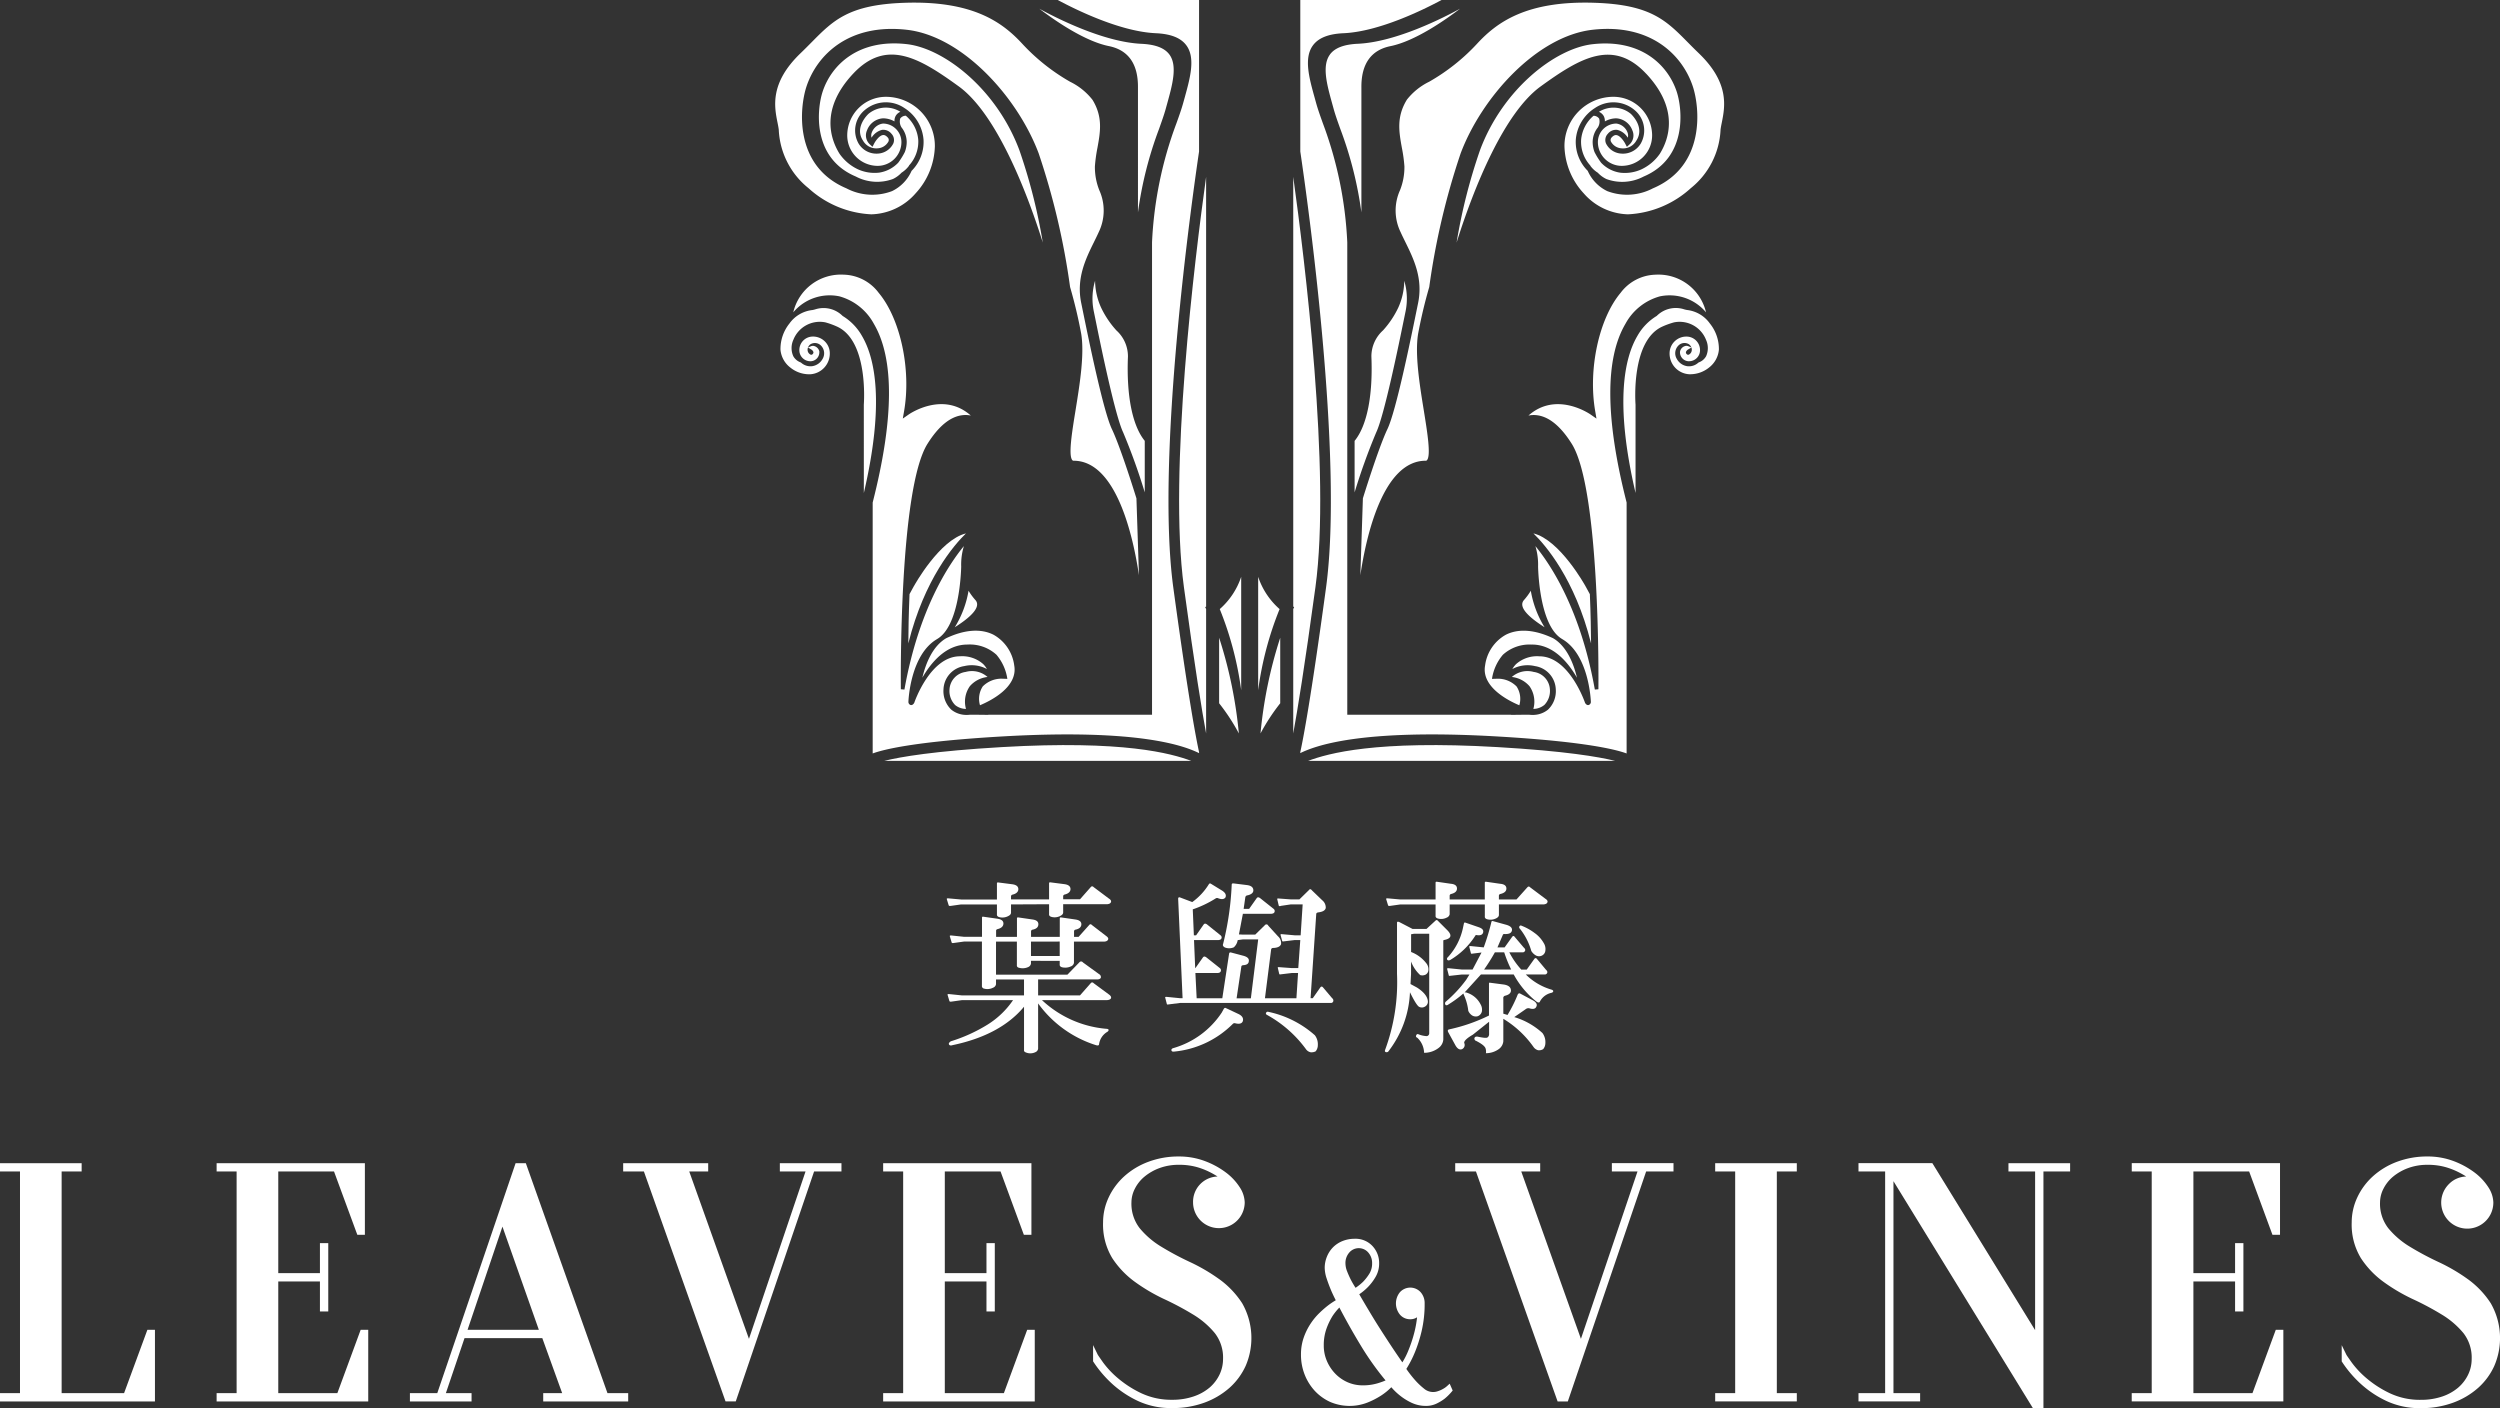 <svg xmlns="http://www.w3.org/2000/svg" xmlns:xlink="http://www.w3.org/1999/xlink" id="logo_leaves" width="278.904" height="157.09" viewBox="0 0 278.904 157.09"><rect x="0" y="0" width="278.904" height="157.09" fill="#333333" stroke="none"/><defs><clipPath id="clip-path"><rect id="&#x77E9;&#x5F62;_1560" data-name="&#x77E9;&#x5F62; 1560" width="278.904" height="157.09" fill="none"></rect></clipPath></defs><path id="&#x8DEF;&#x5F84;_14634" data-name="&#x8DEF;&#x5F84; 14634" d="M0,93.89v.926H2.231v24.729H0v.926H17.287v-7.991h-.844l-2.6,7.065H6.876V94.816H9.108V93.89Z" transform="translate(0 35.875)" fill="#fff"></path><path id="&#x8DEF;&#x5F84;_14635" data-name="&#x8DEF;&#x5F84; 14635" d="M17.485,93.89v.926h2.231v24.729H17.485v.926H34.4v-7.991h-.844l-2.6,7.065H24.363v-12.46h4.648v3.346h.929v-7.618h-.929v3.346H24.363V94.816h6.219l2.6,7.065h.844V93.89Z" transform="translate(6.681 35.875)" fill="#fff"></path><path id="&#x8DEF;&#x5F84;_14636" data-name="&#x8DEF;&#x5F84; 14636" d="M43.41,100.968l4.062,11.512H39.518Zm1.469-7.078-8.738,25.655H33.088v.926h6.877v-.926H37.1l2.08-6.137h8.677l2.216,6.137H47.959v.926h9.48v-.926H55.127L46.084,94.074l-.066-.184Z" transform="translate(12.643 35.875)" fill="#fff"></path><path id="&#x8DEF;&#x5F84;_14637" data-name="&#x8DEF;&#x5F84; 14637" d="M67.779,93.89v.926h2.866l-6.313,18.672L57.67,94.816h2.115V93.89H50.3v.926h2.312l9.043,25.469.066.185h1.139L71.6,94.816h3.053V93.89Z" transform="translate(19.222 35.875)" fill="#fff"></path><path id="&#x8DEF;&#x5F84;_14638" data-name="&#x8DEF;&#x5F84; 14638" d="M71.287,93.89v.926h2.232v24.729H71.287v.926H88.2v-7.991h-.844l-2.6,7.065H78.165v-12.46h4.648v3.346h.929v-7.618h-.929v3.346H78.165V94.816h6.219l2.6,7.065h.844V93.89Z" transform="translate(27.239 35.875)" fill="#fff"></path><g id="&#x7EC4;_16832" data-name="&#x7EC4; 16832"><g id="&#x7EC4;_16831" data-name="&#x7EC4; 16831" clip-path="url(#clip-path)"><path id="&#x8DEF;&#x5F84;_14639" data-name="&#x8DEF;&#x5F84; 14639" d="M102.321,107.049a20.275,20.275,0,0,0-3.28-1.923,32.3,32.3,0,0,1-3.208-1.715,9.439,9.439,0,0,1-2.4-2.057,4.446,4.446,0,0,1-.923-2.891,3.392,3.392,0,0,1,.38-1.513,4.243,4.243,0,0,1,1.064-1.341,5.7,5.7,0,0,1,1.668-.958,6.127,6.127,0,0,1,2.186-.372,7.177,7.177,0,0,1,2.164.3,8.508,8.508,0,0,1,1.645.706c.174.1.343.195.5.3a2.818,2.818,0,0,0-2.732,2.878,2.881,2.881,0,1,0,5.762,0,3.251,3.251,0,0,0-.563-1.69,6.333,6.333,0,0,0-1.536-1.636,9.345,9.345,0,0,0-2.319-1.266,8.158,8.158,0,0,0-2.926-.52,9.523,9.523,0,0,0-3.426.6,8.342,8.342,0,0,0-2.673,1.616,7.388,7.388,0,0,0-1.737,2.356,6.551,6.551,0,0,0-.621,2.775,7.219,7.219,0,0,0,1.03,4,10.12,10.12,0,0,0,2.543,2.656,20.123,20.123,0,0,0,3.28,1.923,32.494,32.494,0,0,1,3.208,1.715,9.455,9.455,0,0,1,2.4,2.057,4.443,4.443,0,0,1,.923,2.891,4.032,4.032,0,0,1-.383,1.723,4.453,4.453,0,0,1-1.1,1.453,5.446,5.446,0,0,1-1.786,1,7.248,7.248,0,0,1-2.4.376,7.849,7.849,0,0,1-3.5-.753,11.96,11.96,0,0,1-2.6-1.688,10.266,10.266,0,0,1-1.612-1.718c-.5-.71-.58-.838-.59-.853l-.528-1.088v1.813l.046.069a12.839,12.839,0,0,0,2.239,2.58,11.63,11.63,0,0,0,2.724,1.775,8.742,8.742,0,0,0,3.82.788,10.246,10.246,0,0,0,3.613-.612,8.708,8.708,0,0,0,2.784-1.652,7.369,7.369,0,0,0,1.8-2.453,7.84,7.84,0,0,0-.393-6.977,10.052,10.052,0,0,0-2.543-2.677" transform="translate(33.715 35.669)" fill="#fff"></path><path id="&#x8DEF;&#x5F84;_14640" data-name="&#x8DEF;&#x5F84; 14640" d="M121.319,116.419a2.314,2.314,0,0,1-.486.34,2.635,2.635,0,0,1-.528.232,1.555,1.555,0,0,1-1.56-.275,7.853,7.853,0,0,1-1-.947,12.859,12.859,0,0,1-.977-1.255,12.35,12.35,0,0,0,.961-1.873,15.72,15.72,0,0,0,.741-2.334,13.116,13.116,0,0,0,.339-3.1,1.821,1.821,0,0,0-.445-1.251,1.557,1.557,0,0,0-2.312,0,1.978,1.978,0,0,0,0,2.5,1.484,1.484,0,0,0,1.157.516,1.33,1.33,0,0,0,.627-.144c.044-.025.088-.05.129-.076a11.837,11.837,0,0,1-.329,1.788,15.05,15.05,0,0,1-.662,1.964,8.279,8.279,0,0,1-.65,1.277q-.622-.891-1.189-1.747-.67-1.014-1.3-2t-1.231-2q-.541-.9-1.09-1.848a6.37,6.37,0,0,0,.972-.811,5.692,5.692,0,0,0,.847-1.12,2.933,2.933,0,0,0,.4-1.505,2.761,2.761,0,0,0-.748-1.95,2.572,2.572,0,0,0-1.957-.806,3.634,3.634,0,0,0-1.385.256,3.163,3.163,0,0,0-1.066.706,3.213,3.213,0,0,0-.674,1.045,3.3,3.3,0,0,0-.242,1.245,3.911,3.911,0,0,0,.224,1.2c.142.437.3.853.46,1.237s.346.77.549,1.171a8.758,8.758,0,0,0-.814.543,11.147,11.147,0,0,0-.983.851,7.084,7.084,0,0,0-1,1.2,7.006,7.006,0,0,0-.77,1.548,5.66,5.66,0,0,0-.314,1.916,6.041,6.041,0,0,0,.4,2.207,5.8,5.8,0,0,0,1.124,1.824,5.434,5.434,0,0,0,1.7,1.24,5.5,5.5,0,0,0,4.171.093,8.792,8.792,0,0,0,1.548-.793,6.639,6.639,0,0,0,1.136-.927,6.749,6.749,0,0,0,.94.909,6.413,6.413,0,0,0,1.266.8,3.745,3.745,0,0,0,1.668.375,2.689,2.689,0,0,0,1.18-.261,5.141,5.141,0,0,0,.893-.543,5.816,5.816,0,0,0,.788-.779l.111-.134-.336-.762Zm-8.262-.178a5.676,5.676,0,0,1-1.146.105,4.157,4.157,0,0,1-1.728-.359,4.348,4.348,0,0,1-1.379-.979,4.711,4.711,0,0,1-.916-1.417,4.309,4.309,0,0,1-.332-1.676,5.462,5.462,0,0,1,.3-1.887,7.373,7.373,0,0,1,.687-1.429,6.709,6.709,0,0,1,.753-.934c.782,1.5,1.6,2.942,2.43,4.308a31.67,31.67,0,0,0,2.724,3.823,4.389,4.389,0,0,1-.5.195,5.857,5.857,0,0,1-.9.25m-1.949-10.778c-.182-.281-.348-.563-.495-.84a10.56,10.56,0,0,1-.44-.977,2.463,2.463,0,0,1-.191-.9,1.762,1.762,0,0,1,.437-1.227,1.394,1.394,0,0,1,2.1,0,1.762,1.762,0,0,1,.437,1.227,2.144,2.144,0,0,1-.3,1.132,5.258,5.258,0,0,1-.719.925,5.835,5.835,0,0,1-.829.663" transform="translate(40.126 38.205)" fill="#fff"></path><path id="&#x8DEF;&#x5F84;_14641" data-name="&#x8DEF;&#x5F84; 14641" d="M134.939,94.817H137.8l-6.312,18.672L124.83,94.817h2.113v-.927h-9.48v.927h2.314l9.043,25.469.066.185h1.139l8.738-25.655h3.053v-.927h-6.877Z" transform="translate(44.883 35.875)" fill="#fff"></path><path id="&#x8DEF;&#x5F84;_14642" data-name="&#x8DEF;&#x5F84; 14642" d="M138.447,94.817h2.231v24.727h-2.231v.927h9.107v-.927h-2.229V94.817h2.229v-.927h-9.107Z" transform="translate(52.901 35.875)" fill="#fff"></path><path id="&#x8DEF;&#x5F84;_14643" data-name="&#x8DEF;&#x5F84; 14643" d="M166.745,94.817h2.974v17.7L158.255,93.889h-8.24v.927h2.973v24.727h-2.973v.927h6.876v-.927h-2.974V95.9l15.473,25.186.082.133h1.176v-26.4h2.976v-.927h-6.877Z" transform="translate(57.321 35.875)" fill="#fff"></path><path id="&#x8DEF;&#x5F84;_14644" data-name="&#x8DEF;&#x5F84; 14644" d="M185.541,119.544H178.95V107.085H183.6v3.346h.929v-7.618H183.6v3.345H178.95V94.816h6.219l2.6,7.065h.844V93.889H172.073v.927H174.3v24.727h-2.231v.927h16.916V112.48h-.844Z" transform="translate(65.749 35.875)" fill="#fff"></path><path id="&#x8DEF;&#x5F84;_14645" data-name="&#x8DEF;&#x5F84; 14645" d="M205.649,109.725a10.046,10.046,0,0,0-2.542-2.677,20.169,20.169,0,0,0-3.28-1.921,32.942,32.942,0,0,1-3.209-1.715,9.388,9.388,0,0,1-2.4-2.058,4.444,4.444,0,0,1-.923-2.89,3.378,3.378,0,0,1,.38-1.513,4.26,4.26,0,0,1,1.064-1.343,5.729,5.729,0,0,1,1.667-.955,6.1,6.1,0,0,1,2.188-.373,7.122,7.122,0,0,1,2.163.3,8.376,8.376,0,0,1,1.645.706q.261.141.506.3a2.766,2.766,0,0,0-1.907.821,2.908,2.908,0,1,0,4.935,2.057,3.251,3.251,0,0,0-.562-1.69,6.338,6.338,0,0,0-1.536-1.638,9.386,9.386,0,0,0-2.318-1.266,8.158,8.158,0,0,0-2.926-.52,9.561,9.561,0,0,0-3.428.6,8.36,8.36,0,0,0-2.673,1.617,7.387,7.387,0,0,0-1.737,2.355,6.567,6.567,0,0,0-.621,2.777,7.2,7.2,0,0,0,1.031,4,10.094,10.094,0,0,0,2.542,2.656,20.089,20.089,0,0,0,3.28,1.924,32.25,32.25,0,0,1,3.208,1.714,9.494,9.494,0,0,1,2.4,2.057,4.451,4.451,0,0,1,.923,2.891,4,4,0,0,1-.384,1.723,4.439,4.439,0,0,1-1.1,1.453,5.41,5.41,0,0,1-1.786,1.006,7.284,7.284,0,0,1-2.4.375,7.844,7.844,0,0,1-3.5-.753,11.9,11.9,0,0,1-2.6-1.688,10.256,10.256,0,0,1-1.61-1.718c-.514-.727-.586-.843-.59-.853l-.529-1.086v1.812l.046.069a12.814,12.814,0,0,0,2.24,2.58,11.56,11.56,0,0,0,2.724,1.776,8.738,8.738,0,0,0,3.82.788,10.233,10.233,0,0,0,3.611-.612,8.685,8.685,0,0,0,2.784-1.653,7.336,7.336,0,0,0,1.8-2.452,7.831,7.831,0,0,0-.393-6.978" transform="translate(72.225 35.669)" fill="#fff"></path><path id="&#x8DEF;&#x5F84;_14646" data-name="&#x8DEF;&#x5F84; 14646" d="M84.7,54.789a4.592,4.592,0,0,0-2.292-3.419c-1.411-.723-3.241-.593-5.292.375-1.529.893-2.29,2.826-2.666,4.406.972-1.689,2.63-3.694,5.017-3.694a4.413,4.413,0,0,1,3.249,1.135,5.366,5.366,0,0,1,1.216,2.691l-.586-.019a2.93,2.93,0,0,0-2.157.862,2.525,2.525,0,0,0-.308,2.1c1.106-.462,4.264-2,3.819-4.438" transform="translate(28.449 19.452)" fill="#fff"></path><path id="&#x8DEF;&#x5F84;_14647" data-name="&#x8DEF;&#x5F84; 14647" d="M73.945,48.929l-.492.9c-.094,2.221-.126,4.186-.134,5.5,1.8-7.21,5.129-11.007,6.43-12.272-2.952.717-5.773,5.819-5.8,5.874" transform="translate(28.015 16.451)" fill="#fff"></path><path id="&#x8DEF;&#x5F84;_14648" data-name="&#x8DEF;&#x5F84; 14648" d="M80.887,54.823a2.629,2.629,0,0,0-2.442-.563,2.079,2.079,0,0,0-1.8,1.931,2.228,2.228,0,0,0,.637,1.772,1.961,1.961,0,0,0,1.2.424,2.992,2.992,0,0,1,.435-2.54,3.053,3.053,0,0,1,1.969-1.024" transform="translate(29.285 20.702)" fill="#fff"></path><path id="&#x8DEF;&#x5F84;_14649" data-name="&#x8DEF;&#x5F84; 14649" d="M109.3,84.017V83.9c-.315-1.418-1.179-5.884-2.873-18.349-1.975-14.527,2.068-43.2,2.873-48.649V0H93.537c2,1.077,6.956,3.524,10.927,3.705,1.7.076,2.818.525,3.432,1.372,1.023,1.408.4,3.638-.193,5.794l-.151.542c-.195.717-.46,1.461-.768,2.321a43.5,43.5,0,0,0-2.73,13.3v52.7H85.747l.079.019-1.663-.019h-.03l-.366,0a2.594,2.594,0,0,1-.373.023,2.677,2.677,0,0,1-1.73-.582,2.85,2.85,0,0,1-.875-2.283,2.724,2.724,0,0,1,2.322-2.582,3.568,3.568,0,0,1,2.521.329,2.474,2.474,0,0,0-.406-.546,3.529,3.529,0,0,0-2.6-.876c-3.331,0-5.082,5.136-5.1,5.188,0,0-.155.312-.409.246a.362.362,0,0,1-.242-.365c.008-.214.231-5.253,3.189-6.984h0l.026-.018c2.373-1.4,2.644-6.934,2.674-8.071a7.1,7.1,0,0,1,.3-2.292c-1.7,2.069-5.045,7.075-6.633,16.007l-.4-.033c-.01-.909-.2-22.331,2.974-27.385,1.229-1.956,2.536-3.03,3.889-3.189a2.874,2.874,0,0,1,.943.039c-3.067-2.731-6.76-.238-6.931-.119l-.658.457.138-.789c.821-4.649-.394-10.341-2.826-13.239a5.028,5.028,0,0,0-3.907-2.028,5.454,5.454,0,0,0-5.622,4.2,5.3,5.3,0,0,1,5.147-1.782,6.27,6.27,0,0,1,3.848,3.074c2.29,3.9,2.239,10.606-.137,19.924v28c1.081-.406,4.513-1.321,14.372-1.895,15.59-.909,20.517,1.119,22.033,1.853" transform="translate(24.469)" fill="#fff"></path><path id="&#x8DEF;&#x5F84;_14650" data-name="&#x8DEF;&#x5F84; 14650" d="M84.484,60.367c-7.55.44-11.306,1.088-13.1,1.533h34.235c-2.236-.829-7.528-2.325-21.134-1.533" transform="translate(27.276 22.981)" fill="#fff"></path><path id="&#x8DEF;&#x5F84;_14651" data-name="&#x8DEF;&#x5F84; 14651" d="M62.974,14.413v.035a8.853,8.853,0,0,0,3.317,6.465,11.189,11.189,0,0,0,6.987,2.916h.046a6.776,6.776,0,0,0,4.916-2.343,8.035,8.035,0,0,0,2.146-5.251,5.476,5.476,0,0,0-5.425-5.515h-.037A4.315,4.315,0,0,0,70.61,15a3.4,3.4,0,0,0,3.365,3.423,2.661,2.661,0,0,0,2.68-2.636,2.067,2.067,0,0,0-2.05-2.083H74.6a1.538,1.538,0,0,0-1.237.966.891.891,0,0,0-.04.61,1.934,1.934,0,0,1,1.178-.875,1.171,1.171,0,0,1,1.05.445,1,1,0,0,1,.207,1.057,2.027,2.027,0,0,1-1.667,1.143,2.32,2.32,0,0,1-2.22-1.125,2.95,2.95,0,0,1,.708-3.739,3.652,3.652,0,0,1,4.412-.214A4.6,4.6,0,0,1,79.121,15.5a4.542,4.542,0,0,1-1.332,3.479,4.524,4.524,0,0,1-2.18,2.261,6.2,6.2,0,0,1-5.088-.308c-5.928-2.5-5.224-9.058-4.453-11.375C67.246,6.029,70.8,2.517,77.241,3.24c6.251.7,12.4,7.568,14.73,13.8a80.945,80.945,0,0,1,3.5,14.9,53.531,53.531,0,0,1,1.245,5.24c.369,2.3-.167,5.615-.64,8.54-.4,2.459-.809,5-.354,5.534a.164.164,0,0,0,.142.065c4.779,0,6.649,8.476,7.291,12.773l-.282-8.575c-.017-.055-1.717-5.58-2.735-7.72-.963-2.023-2.572-9.9-3.259-13.26l-.163-.8c-.571-2.764.491-4.924,1.428-6.83.182-.369.361-.733.524-1.093a5.5,5.5,0,0,0,.065-4.667,6.96,6.96,0,0,1-.493-2.672,17,17,0,0,1,.287-2.081c.318-1.758.618-3.418-.553-5.335a7.13,7.13,0,0,0-2.5-2.018A22.383,22.383,0,0,1,90.16,4.827C87.933,2.407,84.623-.038,76.946.233c-6.174.213-7.9,1.964-10.3,4.388-.386.391-.791.8-1.231,1.223-3.469,3.327-2.937,5.983-2.585,7.743.062.308.117.585.144.826" transform="translate(23.909 0.081)" fill="#fff"></path><path id="&#x8DEF;&#x5F84;_14652" data-name="&#x8DEF;&#x5F84; 14652" d="M79.375,48.73a6.953,6.953,0,0,1-.771-1.046,11.265,11.265,0,0,1-1.536,4.074c1.629-1.024,3.009-2.229,2.307-3.028" transform="translate(29.448 18.22)" fill="#fff"></path><path id="&#x8DEF;&#x5F84;_14653" data-name="&#x8DEF;&#x5F84; 14653" d="M98.189,14.277c-1.263,9.115-4.217,32.969-2.477,45.767,1.218,8.956,2.012,13.8,2.477,16.327V62.494l-.1-.214.1-.069Z" transform="translate(36.367 5.455)" fill="#fff"></path><path id="&#x8DEF;&#x5F84;_14654" data-name="&#x8DEF;&#x5F84; 14654" d="M98.01,11.825l.151-.545c.572-2.065,1.164-4.2.256-5.452-.538-.741-1.56-1.136-3.126-1.208C91.029,4.427,85.68,1.688,83.89.7c1.636,1.248,5.017,3.618,7.762,4.173,2.177.442,3.27,1.994,3.247,4.615V23.43a42.433,42.433,0,0,1,2.352-9.315c.3-.851.568-1.588.759-2.289" transform="translate(32.054 0.269)" fill="#fff"></path><path id="&#x8DEF;&#x5F84;_14655" data-name="&#x8DEF;&#x5F84; 14655" d="M72,9.88a2.639,2.639,0,0,1,1.265.346,1.178,1.178,0,0,1,.126-.6,1.1,1.1,0,0,1,.533-.473,3.047,3.047,0,0,0-3.559.228c-.066.061-1.6,1.5-.615,2.981a1.7,1.7,0,0,0,1.661.864,1.454,1.454,0,0,0,1.182-.763.407.407,0,0,0-.09-.453c-.271-.3-.469-.268-.533-.26-.433.059-.864.731-.98.963l-.177.346-.286-.261a1.369,1.369,0,0,1-.323-1.583A2.041,2.041,0,0,1,72,9.88" transform="translate(26.525 3.319)" fill="#fff"></path><path id="&#x8DEF;&#x5F84;_14656" data-name="&#x8DEF;&#x5F84; 14656" d="M88.458,15.393C85.916,8.6,80.077,4.057,75.9,3.585c-5.414-.61-8.391,2.327-9.375,5.277-.644,1.935-1.238,7.411,3.689,9.49a5.1,5.1,0,0,0,4.153.276,3.207,3.207,0,0,0,.952-.7,3.053,3.053,0,0,0,.835-.775l-.007-.022a3.921,3.921,0,0,0,1.039-2.85,3.961,3.961,0,0,0-1.388-2.71.777.777,0,0,0-.625.314,1.226,1.226,0,0,0,.13.965l-.006,0a2.633,2.633,0,0,1,.6,1.682,3.212,3.212,0,0,1-.209,1.09,8.28,8.28,0,0,1-.735,1.187,3.689,3.689,0,0,1-2.146,1.114,4.5,4.5,0,0,1-2.355-.375,5.167,5.167,0,0,1-2.054-1.74c-1.016-1.643-2.17-4.987,1.526-8.928S77.284,5.095,81.706,8.3c4.048,2.937,7.4,11.141,9.372,17.42a62.444,62.444,0,0,0-2.62-10.331" transform="translate(25.257 1.339)" fill="#fff"></path><path id="&#x8DEF;&#x5F84;_14657" data-name="&#x8DEF;&#x5F84; 14657" d="M90.842,28.191a10.384,10.384,0,0,1-1.689-2.518,7.437,7.437,0,0,1-.679-3.01,6.992,6.992,0,0,0-.146,3.4l.16.778c.6,2.962,2.211,10.832,3.115,12.731a68.853,68.853,0,0,1,2.412,6.695V40.523c-1.383-1.7-2.054-5.039-1.874-9.422a3.9,3.9,0,0,0-1.3-2.909" transform="translate(33.695 8.66)" fill="#fff"></path><path id="&#x8DEF;&#x5F84;_14658" data-name="&#x8DEF;&#x5F84; 14658" d="M98.407,51.477v7.311a22.392,22.392,0,0,1,2.2,3.364,49.49,49.49,0,0,0-2.2-10.675" transform="translate(37.601 19.669)" fill="#fff"></path><path id="&#x8DEF;&#x5F84;_14659" data-name="&#x8DEF;&#x5F84; 14659" d="M100.848,46.56a8.287,8.287,0,0,1-2.391,3.6,37.08,37.08,0,0,1,2.391,9.051Z" transform="translate(37.621 17.791)" fill="#fff"></path><path id="&#x8DEF;&#x5F84;_14660" data-name="&#x8DEF;&#x5F84; 14660" d="M72.3,45.5c2.351-10.091,1.225-15.079-.2-17.508a6.136,6.136,0,0,0-2.164-2.243,3.01,3.01,0,0,0-3.074-.731c-.109.029-.207.055-.294.07A3.632,3.632,0,0,0,64,26.592a4.546,4.546,0,0,0-1,2.918A2.82,2.82,0,0,0,64.093,31.5a3.337,3.337,0,0,0,2.065.755q.075,0,.149,0A2.322,2.322,0,0,0,68.5,29.8a1.871,1.871,0,0,0-1.963-1.751,1.508,1.508,0,0,0-1.43,1.589A1.23,1.23,0,0,0,66.393,30.8a1,1,0,0,0,.943-1.048l0-.075-.008-.008a.813.813,0,0,0-.527-.551.528.528,0,0,0-.372,0l-.357.147a.768.768,0,0,1,.265-.352.951.951,0,0,1,1.207.167,1.22,1.22,0,0,1,.151,1.466,1.578,1.578,0,0,1-1.166.807,1.555,1.555,0,0,1-1.225-.39l-.058-.035a1.537,1.537,0,0,1-.821-.7,2.227,2.227,0,0,1,.012-1.816,3.167,3.167,0,0,1,3.585-1.946,8.864,8.864,0,0,1,1.3.474c3.486,1.6,2.992,8.432,2.976,8.714Zm-5.9-16.03a.554.554,0,0,1,.276.308.271.271,0,0,1-.1.239.194.194,0,0,1-.2.054.592.592,0,0,1-.346-.464.645.645,0,0,1,.041-.339Z" transform="translate(24.071 9.5)" fill="#fff"></path><path id="&#x8DEF;&#x5F84;_14661" data-name="&#x8DEF;&#x5F84; 14661" d="M125.12,52.456c2.387,0,4.045,2.007,5.017,3.7-.376-1.581-1.137-3.515-2.666-4.408-2.051-.967-3.881-1.1-5.292-.375a4.594,4.594,0,0,0-2.292,3.419c-.445,2.434,2.713,3.976,3.819,4.438a2.521,2.521,0,0,0-.308-2.1,2.916,2.916,0,0,0-2.157-.862l-.586.018a5.366,5.366,0,0,1,1.216-2.691,4.413,4.413,0,0,1,3.249-1.135" transform="translate(45.793 19.452)" fill="#fff"></path><path id="&#x8DEF;&#x5F84;_14662" data-name="&#x8DEF;&#x5F84; 14662" d="M130.069,49.829l-.492-.9c-.03-.055-2.851-5.157-5.8-5.874,1.3,1.263,4.629,5.06,6.431,12.27-.01-1.312-.041-3.276-.135-5.5" transform="translate(47.294 16.451)" fill="#fff"></path><path id="&#x8DEF;&#x5F84;_14663" data-name="&#x8DEF;&#x5F84; 14663" d="M125.642,57.963a2.228,2.228,0,0,0,.637-1.772,2.079,2.079,0,0,0-1.805-1.931,2.627,2.627,0,0,0-2.441.563A3.059,3.059,0,0,1,124,55.847a3,3,0,0,1,.435,2.54,1.976,1.976,0,0,0,1.2-.424" transform="translate(46.629 20.702)" fill="#fff"></path><path id="&#x8DEF;&#x5F84;_14664" data-name="&#x8DEF;&#x5F84; 14664" d="M107.831,65.553c-1.694,12.465-2.558,16.931-2.873,18.349v.115c1.516-.734,6.443-2.763,22.033-1.853,9.86.574,13.292,1.489,14.372,1.895v-28c-2.377-9.317-2.427-16.023-.137-19.923a6.27,6.27,0,0,1,3.848-3.074,5.3,5.3,0,0,1,5.147,1.782,5.454,5.454,0,0,0-5.622-4.2,5.027,5.027,0,0,0-3.907,2.026c-2.432,2.9-3.647,8.591-2.826,13.241L138,46.7l-.658-.457c-.171-.119-3.864-2.612-6.931.119a2.875,2.875,0,0,1,.943-.039c1.352.159,2.661,1.233,3.889,3.189,3.173,5.054,2.984,26.476,2.974,27.384l-.4.033c-1.587-8.931-4.929-13.938-6.631-16.006a7.128,7.128,0,0,1,.3,2.292c.03,1.137.3,6.676,2.674,8.071l.026.018h0c2.958,1.73,3.18,6.77,3.189,6.984a.362.362,0,0,1-.242.363c-.254.068-.409-.245-.409-.245-.017-.053-1.768-5.188-5.1-5.188a3.529,3.529,0,0,0-2.6.876,2.528,2.528,0,0,0-.408.546,3.572,3.572,0,0,1,2.522-.329,2.725,2.725,0,0,1,2.322,2.582,2.85,2.85,0,0,1-.875,2.283,2.678,2.678,0,0,1-1.732.582,2.586,2.586,0,0,1-.372-.023l-.366,0h-.03l-1.663.019.077-.019h-18.3v-52.7a43.409,43.409,0,0,0-2.73-13.3c-.307-.861-.572-1.6-.768-2.321l-.149-.542c-.6-2.156-1.216-4.385-.195-5.794.615-.847,1.737-1.3,3.433-1.372,3.971-.181,8.924-2.629,10.927-3.705H104.958V16.9c.806,5.447,4.848,34.121,2.873,48.649" transform="translate(40.105)" fill="#fff"></path><path id="&#x8DEF;&#x5F84;_14665" data-name="&#x8DEF;&#x5F84; 14665" d="M105.592,61.9h34.235c-1.8-.445-5.549-1.092-13.1-1.533-13.605-.792-18.9.7-21.134,1.533" transform="translate(40.347 22.981)" fill="#fff"></path><path id="&#x8DEF;&#x5F84;_14666" data-name="&#x8DEF;&#x5F84; 14666" d="M114.988,11.056c-1.169,1.917-.869,3.577-.553,5.335a17,17,0,0,1,.287,2.081,6.934,6.934,0,0,1-.493,2.672,5.5,5.5,0,0,0,.065,4.666c.163.362.341.724.524,1.093.937,1.907,2,4.068,1.429,6.832l-.164.8c-.687,3.363-2.294,11.238-3.259,13.26-1.019,2.142-2.717,7.665-2.735,7.72l-.282,8.576c.641-4.3,2.511-12.773,7.291-12.773a.168.168,0,0,0,.144-.065c.453-.532.041-3.075-.355-5.534-.473-2.926-1.009-6.242-.64-8.54a53.53,53.53,0,0,1,1.245-5.24,81.1,81.1,0,0,1,3.5-14.9c2.332-6.231,8.479-13.094,14.73-13.8,6.441-.724,10,2.789,11.173,6.319.771,2.316,1.475,8.873-4.453,11.373a6.2,6.2,0,0,1-5.088.31,4.524,4.524,0,0,1-2.18-2.261,4.549,4.549,0,0,1-1.332-3.479,4.6,4.6,0,0,1,2.131-3.527,3.657,3.657,0,0,1,4.413.213,2.953,2.953,0,0,1,.706,3.74,2.317,2.317,0,0,1-2.22,1.124,2.023,2.023,0,0,1-1.667-1.142,1,1,0,0,1,.207-1.059,1.17,1.17,0,0,1,1.05-.444,1.921,1.921,0,0,1,1.178.875.9.9,0,0,0-.04-.611,1.538,1.538,0,0,0-1.237-.966h-.007a2.069,2.069,0,0,0-2.05,2.084,2.659,2.659,0,0,0,2.68,2.634A3.393,3.393,0,0,0,142.356,15a4.318,4.318,0,0,0-4.315-4.282H138a5.477,5.477,0,0,0-5.423,5.516,8.027,8.027,0,0,0,2.145,5.251,6.778,6.778,0,0,0,4.916,2.343h.046a11.187,11.187,0,0,0,6.987-2.916,8.855,8.855,0,0,0,3.317-6.465v-.035c.026-.242.082-.518.144-.828.352-1.758.885-4.416-2.585-7.741-.441-.423-.844-.832-1.231-1.223-2.4-2.424-4.126-4.177-10.3-4.388-7.676-.272-10.988,2.173-13.214,4.593a22.319,22.319,0,0,1-5.317,4.211,7.147,7.147,0,0,0-2.5,2.019" transform="translate(41.957 0.081)" fill="#fff"></path><path id="&#x8DEF;&#x5F84;_14667" data-name="&#x8DEF;&#x5F84; 14667" d="M123.061,48.73c-.7.8.676,2,2.305,3.028a11.265,11.265,0,0,1-1.536-4.074,7.034,7.034,0,0,1-.77,1.046" transform="translate(46.95 18.22)" fill="#fff"></path><path id="&#x8DEF;&#x5F84;_14668" data-name="&#x8DEF;&#x5F84; 14668" d="M104.389,14.277V62.211l.1.069-.1.214V76.371c.464-2.528,1.259-7.371,2.477-16.327,1.74-12.8-1.213-36.652-2.477-45.767" transform="translate(39.887 5.455)" fill="#fff"></path><path id="&#x8DEF;&#x5F84;_14669" data-name="&#x8DEF;&#x5F84; 14669" d="M107.475,5.828c-.908,1.252-.316,3.386.256,5.452l.151.545c.191.7.455,1.437.759,2.289a42.411,42.411,0,0,1,2.352,9.315V9.492c-.023-2.62,1.07-4.174,3.247-4.615C116.982,4.322,120.364,1.953,122,.7c-1.79.981-7.139,3.722-11.4,3.914-1.566.072-2.589.469-3.126,1.209" transform="translate(40.887 0.269)" fill="#fff"></path><path id="&#x8DEF;&#x5F84;_14670" data-name="&#x8DEF;&#x5F84; 14670" d="M132.18,13.063,132,12.716c-.117-.231-.549-.9-.981-.963-.065-.007-.263-.036-.534.26a.41.41,0,0,0-.088.453,1.448,1.448,0,0,0,1.18.763,1.7,1.7,0,0,0,1.661-.864c.983-1.483-.547-2.919-.614-2.98a3.049,3.049,0,0,0-3.56-.228,1.092,1.092,0,0,1,.533.471,1.182,1.182,0,0,1,.127.6,2.609,2.609,0,0,1,1.265-.346,2.037,2.037,0,0,1,1.8,1.338,1.367,1.367,0,0,1-.325,1.583Z" transform="translate(49.317 3.319)" fill="#fff"></path><path id="&#x8DEF;&#x5F84;_14671" data-name="&#x8DEF;&#x5F84; 14671" d="M138.727,6.885c3.7,3.942,2.542,7.286,1.524,8.928a5.163,5.163,0,0,1-2.052,1.74,4.489,4.489,0,0,1-2.355.375,3.67,3.67,0,0,1-2.146-1.114,8.047,8.047,0,0,1-.735-1.187,3.18,3.18,0,0,1-.209-1.09,2.624,2.624,0,0,1,.6-1.681l-.007,0a1.22,1.22,0,0,0,.131-.965.782.782,0,0,0-.625-.314,3.961,3.961,0,0,0-1.388,2.71,3.919,3.919,0,0,0,1.038,2.851l-.006.022a3.062,3.062,0,0,0,.835.774,3.209,3.209,0,0,0,.952.7,5.107,5.107,0,0,0,4.153-.276c4.926-2.08,4.333-7.556,3.687-9.491-.983-2.949-3.96-5.885-9.375-5.275-4.175.47-10.015,5.014-12.556,11.806a62.479,62.479,0,0,0-2.62,10.331c1.971-6.279,5.324-14.483,9.371-17.42,4.423-3.209,8.1-5.35,11.784-1.418" transform="translate(44.925 1.339)" fill="#fff"></path><path id="&#x8DEF;&#x5F84;_14672" data-name="&#x8DEF;&#x5F84; 14672" d="M109.342,46.271a68.827,68.827,0,0,1,2.412-6.694c.9-1.9,2.511-9.769,3.115-12.732l.16-.778a6.976,6.976,0,0,0-.148-3.4,7.411,7.411,0,0,1-.677,3.012,10.374,10.374,0,0,1-1.689,2.517,3.906,3.906,0,0,0-1.3,2.911c.18,4.381-.491,7.722-1.874,9.42Z" transform="translate(41.78 8.66)" fill="#fff"></path><path id="&#x8DEF;&#x5F84;_14673" data-name="&#x8DEF;&#x5F84; 14673" d="M103.947,58.788V51.477a49.517,49.517,0,0,0-2.2,10.677,22.427,22.427,0,0,1,2.2-3.365" transform="translate(38.877 19.669)" fill="#fff"></path><path id="&#x8DEF;&#x5F84;_14674" data-name="&#x8DEF;&#x5F84; 14674" d="M101.558,46.56V59.212a37.081,37.081,0,0,1,2.391-9.051,8.287,8.287,0,0,1-2.391-3.6" transform="translate(38.805 17.791)" fill="#fff"></path><path id="&#x8DEF;&#x5F84;_14675" data-name="&#x8DEF;&#x5F84; 14675" d="M141.694,29.491a4.535,4.535,0,0,0-1.006-2.9,3.627,3.627,0,0,0-2.561-1.509c-.086-.015-.182-.04-.294-.069a3.005,3.005,0,0,0-3.075.731,6.128,6.128,0,0,0-2.163,2.242c-1.426,2.43-2.553,7.418-.2,17.508V35.655c-.017-.282-.51-7.116,2.974-8.714a8.936,8.936,0,0,1,1.306-.474,3.164,3.164,0,0,1,3.584,1.946,2.223,2.223,0,0,1,.014,1.816,1.532,1.532,0,0,1-.821.7l-.058.035a1.543,1.543,0,0,1-1.225.39A1.576,1.576,0,0,1,137,30.542a1.216,1.216,0,0,1,.149-1.464.955.955,0,0,1,1.208-.17.778.778,0,0,1,.265.354l-.357-.147a.529.529,0,0,0-.372,0,.787.787,0,0,0-.538.634A1,1,0,0,0,138.3,30.8h.065a1.226,1.226,0,0,0,1.222-1.162,1.51,1.51,0,0,0-1.429-1.587,1.869,1.869,0,0,0-1.964,1.768,2.318,2.318,0,0,0,2.191,2.432q.075,0,.149,0A3.337,3.337,0,0,0,140.6,31.5a2.829,2.829,0,0,0,1.095-2.007m-3.4-.025.329-.2a.646.646,0,0,1,.041.339.594.594,0,0,1-.344.464.2.2,0,0,1-.206-.054.273.273,0,0,1-.1-.242.559.559,0,0,1,.276-.305" transform="translate(50.069 9.5)" fill="#fff"></path><path id="&#x8DEF;&#x5F84;_14676" data-name="&#x8DEF;&#x5F84; 14676" d="M83.59,73.683v.94c-.021.163-.122.267-.326.368a1.388,1.388,0,0,1-1.021.1c-.163-.061-.245-.163-.224-.307v-1.1h-4l-1.164.164c-.123.019-.2,0-.224-.082l-.206-.673c-.019-.083.062-.1.227-.083l1.367.123h4v-1.8c0-.082.061-.123.163-.1l1.552.2q.674.091.673.551c0,.286-.224.51-.673.612a.2.2,0,0,0-.144.2v.326h4.246v-1.8c0-.082.062-.123.163-.1l1.553.2q.674.091.673.551c0,.286-.224.51-.673.612a.2.2,0,0,0-.144.2v.326h1.877l1.205-1.367a.192.192,0,0,1,.307,0l1.714,1.285c.2.122.286.265.224.408s-.2.2-.427.224h-4.9v.94c-.021.163-.123.267-.326.368a1.343,1.343,0,0,1-1,.1c-.184-.061-.265-.163-.246-.307v-1.1ZM86.613,89.77a.476.476,0,0,1-.286.387,1.28,1.28,0,0,1-1.021.062c-.184-.062-.286-.142-.265-.286V85.095c-1.757,2.123-4.45,3.553-7.983,4.289-.182.061-.326.04-.387-.083-.061-.1.021-.224.2-.347A17.647,17.647,0,0,0,80.957,87.1a9.506,9.506,0,0,0,2.858-2.737H78.1l-1.162.163c-.123.021-.206,0-.227-.082l-.2-.674c-.021-.08.061-.1.224-.08l1.368.142H85.04V82.054H81.916v.531a.5.5,0,0,1-.326.387,1.381,1.381,0,0,1-1.021.1.291.291,0,0,1-.225-.326v-4.92h-2l-1.183.164c-.1.019-.184,0-.2-.083l-.2-.673c-.021-.082.062-.1.225-.082l1.367.144h2V75.153c0-.082.062-.122.144-.1l1.573.224c.449.062.673.246.673.531,0,.305-.224.531-.673.633-.1.04-.144.082-.144.182V77.3h2.327V75.235c0-.082.062-.122.163-.1l1.552.225c.47.061.673.245.673.531,0,.307-.2.531-.673.614a.2.2,0,0,0-.144.2V77.3h3.206V75.235c0-.082.061-.122.162-.1l1.552.225c.47.061.694.245.694.531,0,.307-.224.531-.694.614a.2.2,0,0,0-.123.2V77.3h.51l1.186-1.328a.172.172,0,0,1,.285,0l1.592,1.225c.2.144.286.265.224.408s-.2.206-.408.225H90.612V80.2a.51.51,0,0,1-.326.39,1.508,1.508,0,0,1-1.021.1c-.182-.061-.265-.163-.243-.326v-.388H85.815v.307a.512.512,0,0,1-.305.387,1.5,1.5,0,0,1-1.021.083c-.182-.041-.265-.144-.245-.307V77.827H81.916v3.694h7.962l1.327-1.367a.248.248,0,0,1,.408,0l1.8,1.306a.371.371,0,0,1,.2.388c-.041.123-.163.182-.347.2H86.613V83.83h4.673l1.205-1.368a.192.192,0,0,1,.307,0l1.714,1.266c.2.144.286.286.224.43-.059.12-.2.182-.427.2H87.04a11.994,11.994,0,0,0,7.166,3.2c.142,0,.245.043.265.1.021.082-.021.163-.142.243A1.906,1.906,0,0,0,93.41,89.3c-.021.123-.142.144-.347.083a12.656,12.656,0,0,1-6.45-4.655Zm2.409-11.943H85.817V79.44h3.205Z" transform="translate(29.201 27.216)" fill="#fff"></path><path id="&#x8DEF;&#x5F84;_14677" data-name="&#x8DEF;&#x5F84; 14677" d="M101.18,79.167c.019-.144.1-.184.245-.144l1.307.347c.489.123.694.326.652.612-.019.286-.225.43-.633.451-.123.019-.184.059-.2.142l-.531,3.552h1.592l.817-6.573h-1.693l-.593.082a1.365,1.365,0,0,1-.43.8,1.3,1.3,0,0,1-1,.021c-.184-.1-.265-.225-.2-.388a32.85,32.85,0,0,0,.961-6.613c0-.123.08-.164.224-.144l1.49.184c.449.061.7.246.7.593,0,.264-.225.448-.633.55a.269.269,0,0,0-.267.246l-.182,1.265h.612l.836-1.184c.1-.142.225-.142.408,0l1.49,1.184a.31.31,0,0,1,.1.347c-.041.123-.163.184-.347.2h-3.184L102.281,77l.451.021H104.1l1.082-1.061a.214.214,0,0,1,.368.061l1.082,1.184a1.01,1.01,0,0,1,.347.876c-.083.246-.347.409-.858.43-.142,0-.2.04-.245.142l-.694,5.472h3.511l.184-2.818h-.715l-1.2.144c-.1.019-.164.019-.185-.04l-.163-.694c-.019-.062.062-.083.184-.062l1.368.1h.735l.225-3.124h-.633l-1.2.144c-.1.019-.166.019-.185-.043l-.184-.673c-.021-.082.062-.1.2-.082l1.37.122h.673l.224-3.45h-1.306l-1.1.163c-.163.062-.246.043-.265-.04l-.164-.694c-.019-.082.041-.1.184-.082l1.348.1h.938l1.063-1.041c.1-.144.224-.123.347.04l1.143,1.1a1.039,1.039,0,0,1,.387.857c-.061.267-.326.428-.836.491-.123.019-.2.061-.224.163l-.633,9.411h.245l.857-1.225c.1-.1.185-.1.286.019l1.02,1.205a.326.326,0,0,1,.123.347.265.265,0,0,1-.265.184H95.71l-1.287.163c-.1.021-.163.021-.184-.04l-.185-.716c-.019-.08.062-.1.225-.08l1.43.142h.285L95.5,73.023c0-.142.083-.2.225-.142l1.348.51a6.907,6.907,0,0,0,1.858-2,.148.148,0,0,1,.225-.043l1.2.737c.409.243.531.51.428.774-.142.225-.428.265-.836.1a.29.29,0,0,0-.286.041,12.119,12.119,0,0,1-2.532,1.205l.123,2.9H97.5l.838-1.2c.1-.142.224-.142.408,0l1.49,1.2a.294.294,0,0,1,.1.328c-.04.123-.163.184-.366.2h-2.7L97.4,80.76h.021l.836-1.184c.1-.142.225-.142.409,0l1.49,1.184a.309.309,0,0,1,.1.347c-.041.123-.163.184-.347.2H97.423l.142,2.818h2.86Zm-.593,6.145c.062-.1.142-.144.225-.1l1.429.673c.408.2.571.47.47.8-.1.265-.388.347-.858.224a.268.268,0,0,0-.265.083,10.685,10.685,0,0,1-6.554,3.082c-.182.021-.264-.04-.285-.142-.019-.123.061-.2.2-.245a9.679,9.679,0,0,0,5.41-3.961Zm4.716.449a.2.2,0,0,1,.265-.123,11.327,11.327,0,0,1,5.186,2.614,1.667,1.667,0,0,1,.328,1.1,1.07,1.07,0,0,1-.246.694,1.015,1.015,0,0,1-.571.1.866.866,0,0,1-.51-.347,13.344,13.344,0,0,0-4.308-3.8c-.144-.061-.184-.163-.144-.245" transform="translate(35.937 27.245)" fill="#fff"></path><path id="&#x8DEF;&#x5F84;_14678" data-name="&#x8DEF;&#x5F84; 14678" d="M112.2,90.079a.266.266,0,0,1-.347.082c-.082-.04-.082-.144-.019-.286a21.844,21.844,0,0,0,1.306-8.41V75.748c0-.123.082-.142.245-.082l1.49.775h1.552l1.02-.94c.083-.08.184-.061.267.043l.98.98c.612.59.531.98-.267,1.143-.1.019-.142.061-.123.122v11a1.29,1.29,0,0,1-.51.918,2.635,2.635,0,0,1-1.632.551,2.393,2.393,0,0,0-.755-1.675c-.144-.061-.185-.141-.123-.285.061-.123.142-.163.264-.1a2.815,2.815,0,0,0,.919.2.324.324,0,0,0,.267-.326V76.972h-1.674l-.348.062v1.979A3.913,3.913,0,0,1,116.4,80.26a1.056,1.056,0,0,1,.245.734.622.622,0,0,1-.326.55.828.828,0,0,1-.592.043,3.945,3.945,0,0,1-1.021-1.512v1.389l-.061,1.122.715.388c.8.51,1.225,1.061,1.225,1.613a.63.63,0,0,1-.347.529.642.642,0,0,1-.612.021c-.2-.082-.551-.632-1.041-1.634a11.552,11.552,0,0,1-2.39,6.575m6.819-16.372v1.1a.511.511,0,0,1-.326.368,1.343,1.343,0,0,1-1,.1c-.185-.061-.265-.163-.246-.326V73.706h-3.92l-1.162.163c-.123.019-.2,0-.224-.082l-.206-.673c-.021-.083.062-.1.225-.083l1.367.123h3.92V71.277c0-.082.061-.122.164-.1l1.552.225c.448.041.673.225.673.529s-.225.511-.673.614a.2.2,0,0,0-.144.2v.408h3.92V71.277c0-.082.061-.122.163-.1l1.551.225c.47.041.694.225.694.529s-.224.511-.694.614a.2.2,0,0,0-.142.2v.408h1.96l1.225-1.367c.1-.1.2-.1.286,0l1.715,1.287c.2.12.286.264.224.406s-.2.2-.408.225h-5v1.162c0,.164-.1.286-.305.39a1.4,1.4,0,0,1-1.021.1c-.184-.062-.265-.164-.245-.328V73.706Zm-.2,11.207c-.142.061-.245.061-.285-.04a.27.27,0,0,1,.061-.328,14.206,14.206,0,0,0,2.265-2.43l.368-.592h-.838l-1.285.142c-.1.021-.164.021-.184-.04l-.184-.715c-.021-.082.061-.1.224-.082l1.429.142h1.184l1-1.9-1,.123c-.1.021-.163.021-.184-.04l-.184-.716c-.021-.08.062-.1.224-.08l1.389.142a25.96,25.96,0,0,0,.838-2.756c.019-.142.061-.2.163-.184l1.552.428c.448.142.652.348.592.633s-.328.409-.817.388c-.1-.021-.184.021-.224.163l-.572,1.327h.8L126,77.3c.1-.1.185-.1.265.022l1.02,1.2c.144.123.185.245.144.347a.288.288,0,0,1-.285.184H125.67A8.976,8.976,0,0,0,127,80.973h.612l.858-1.205c.1-.1.184-.1.285.022l1,1.2c.141.123.182.246.141.347a.278.278,0,0,1-.264.184h-2.123a6.744,6.744,0,0,0,2.878,1.694c.122.041.182.1.182.163,0,.082-.061.144-.182.184a1.913,1.913,0,0,0-1.327,1.021c-.061.1-.2.08-.368-.041a9.772,9.772,0,0,1-2.531-3.021H122.5l-1.816,2h.144a2.594,2.594,0,0,1,1.632,1.327,1.172,1.172,0,0,1,.144.817.751.751,0,0,1-.451.51.789.789,0,0,1-.633-.083,1.186,1.186,0,0,1-.428-.51,5.917,5.917,0,0,0-.489-1.776l-.062-.163a12.692,12.692,0,0,1-1.735,1.266m1.8-9.085c.021-.1.082-.122.184-.082l1.428.491c.43.142.593.326.532.59s-.307.369-.7.307a.151.151,0,0,0-.2.1,8.36,8.36,0,0,1-2.777,2.674c-.144.062-.245.062-.326-.021-.061-.1-.041-.2.082-.307a6.95,6.95,0,0,0,1.654-3.183Zm5.961,8.023c.08-.2.184-.265.307-.2l1.346.715c.449.225.593.491.47.735-.1.265-.368.326-.777.2a.488.488,0,0,0-.427.1l-1.266.878a8,8,0,0,1,3.143,1.776,1.686,1.686,0,0,1,.328,1.124,1.05,1.05,0,0,1-.245.673.853.853,0,0,1-.572.123.93.93,0,0,1-.51-.368A11.213,11.213,0,0,0,125,86.466v2.51a1.21,1.21,0,0,1-.489.857,2.455,2.455,0,0,1-1.45.47,1.245,1.245,0,0,0-.04-.529c-.082-.246-.408-.511-1.041-.838a.274.274,0,0,1-.2-.326c.061-.144.163-.163.305-.163.674.141,1.042.182,1.144.1a.428.428,0,0,0,.184-.347V86.792l-1.817,1.448c-.674.388-1,.716-.959.919a.518.518,0,0,1-.246.694q-.4.153-.734-.427l-.817-1.493c-.062-.141-.041-.243.1-.285A19.006,19.006,0,0,0,123.4,86.1V82.524c0-.08.04-.1.142-.08l1.531.2c.489.083.756.286.775.633.021.286-.2.51-.652.614A.26.26,0,0,0,125,84.2v1.694l.47.142a15.718,15.718,0,0,0,1.1-2.184m-1.471-4.8h-1.041a20.647,20.647,0,0,1-1.205,1.918h3.023a14.529,14.529,0,0,1-.777-1.918m1.694-2.9c.062-.1.144-.122.265-.061a6.037,6.037,0,0,1,1.43.8,3.487,3.487,0,0,1,1.02,1.124,1.24,1.24,0,0,1,.184.836.682.682,0,0,1-.408.571.718.718,0,0,1-.676-.04,1.379,1.379,0,0,1-.488-.491,7.039,7.039,0,0,0-1.266-2.47.216.216,0,0,1-.062-.265" transform="translate(42.713 27.194)" fill="#fff"></path></g></g></svg>